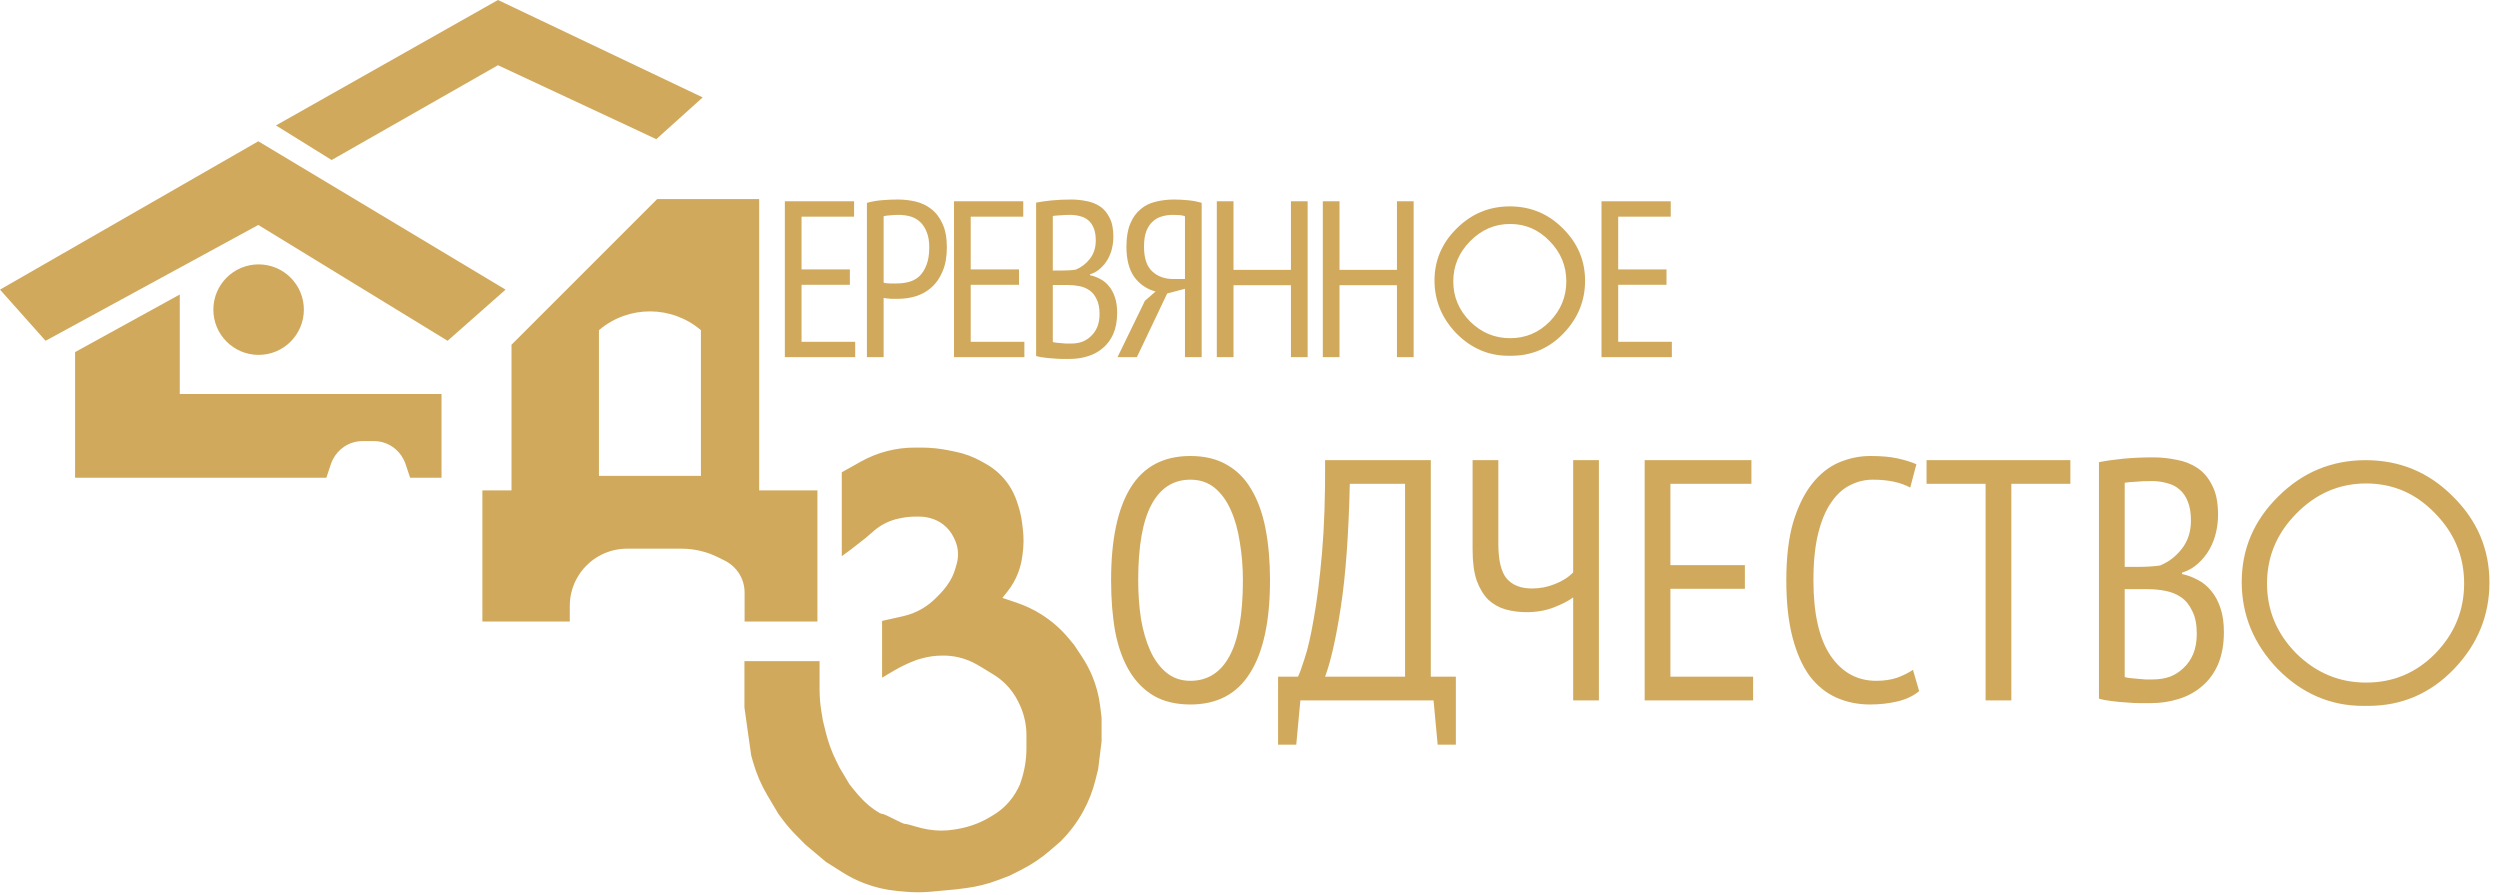 <?xml version="1.0" encoding="UTF-8"?> <svg xmlns="http://www.w3.org/2000/svg" width="539" height="193" viewBox="0 0 539 193" fill="none"> <path d="M239.551 125.1C239.551 116.319 240.957 109.659 243.769 105.12C246.581 100.581 250.873 98.312 256.645 98.312C259.753 98.312 262.393 98.953 264.563 100.236C266.734 101.469 268.485 103.245 269.817 105.564C271.199 107.883 272.21 110.695 272.851 114C273.493 117.305 273.813 121.005 273.813 125.1C273.813 133.881 272.383 140.541 269.521 145.08C266.709 149.619 262.417 151.888 256.645 151.888C253.587 151.888 250.972 151.271 248.801 150.038C246.631 148.755 244.855 146.955 243.473 144.636C242.092 142.317 241.081 139.505 240.439 136.2C239.847 132.895 239.551 129.195 239.551 125.1ZM245.397 125.1C245.397 128.011 245.595 130.773 245.989 133.388C246.433 136.003 247.099 138.297 247.987 140.27C248.875 142.243 250.035 143.822 251.465 145.006C252.896 146.19 254.623 146.782 256.645 146.782C260.345 146.782 263.157 145.006 265.081 141.454C267.005 137.902 267.967 132.451 267.967 125.1C267.967 122.239 267.745 119.501 267.301 116.886C266.907 114.271 266.265 111.977 265.377 110.004C264.489 107.981 263.33 106.378 261.899 105.194C260.469 104.01 258.717 103.418 256.645 103.418C252.995 103.418 250.207 105.194 248.283 108.746C246.359 112.298 245.397 117.749 245.397 125.1ZM313.883 160.546H309.961L309.073 151H280.361L279.473 160.546H275.551V145.894H279.843C280.139 145.351 280.608 144.069 281.249 142.046C281.94 140.023 282.606 137.137 283.247 133.388C283.938 129.589 284.53 124.878 285.023 119.254C285.517 113.581 285.739 106.896 285.689 99.2H308.481V145.894H313.883V160.546ZM302.931 145.894V104.306H291.017C290.771 115.209 290.129 124.039 289.093 130.798C288.057 137.557 286.923 142.589 285.689 145.894H302.931ZM323.042 99.2V117.256C323.042 120.857 323.659 123.373 324.892 124.804C326.125 126.185 327.926 126.876 330.294 126.876C332.021 126.876 333.673 126.555 335.252 125.914C336.88 125.273 338.187 124.434 339.174 123.398V99.2H344.724V151H339.174V128.8C338.187 129.54 336.806 130.255 335.03 130.946C333.254 131.637 331.281 131.982 329.11 131.982C327.531 131.982 326.027 131.785 324.596 131.39C323.215 130.995 321.981 130.305 320.896 129.318C319.86 128.282 319.021 126.901 318.38 125.174C317.788 123.447 317.492 121.227 317.492 118.514V99.2H323.042ZM354.589 99.2H377.603V104.306H360.139V121.844H376.197V126.95H360.139V145.894H377.973V151H354.589V99.2ZM413.767 149.002C412.534 150.038 410.98 150.778 409.105 151.222C407.23 151.666 405.257 151.888 403.185 151.888C400.57 151.888 398.153 151.395 395.933 150.408C393.713 149.421 391.789 147.867 390.161 145.746C388.582 143.575 387.349 140.788 386.461 137.384C385.573 133.98 385.129 129.885 385.129 125.1C385.129 120.167 385.622 115.998 386.609 112.594C387.645 109.19 389.002 106.427 390.679 104.306C392.356 102.185 394.28 100.655 396.451 99.718C398.671 98.781 400.94 98.312 403.259 98.312C405.627 98.312 407.576 98.485 409.105 98.83C410.684 99.175 412.04 99.595 413.175 100.088L411.843 105.12C410.856 104.577 409.697 104.158 408.365 103.862C407.033 103.566 405.504 103.418 403.777 103.418C402.05 103.418 400.422 103.813 398.893 104.602C397.364 105.342 396.007 106.575 394.823 108.302C393.639 109.979 392.702 112.199 392.011 114.962C391.32 117.725 390.975 121.104 390.975 125.1C390.975 132.303 392.208 137.729 394.675 141.38C397.142 144.981 400.422 146.782 404.517 146.782C406.194 146.782 407.699 146.56 409.031 146.116C410.363 145.623 411.498 145.055 412.435 144.414L413.767 149.002ZM446.373 104.306H433.645V151H428.095V104.306H415.367V99.2H446.373V104.306ZM478.212 110.966C478.212 112.249 478.064 113.531 477.768 114.814C477.472 116.097 477.004 117.305 476.362 118.44C475.721 119.575 474.907 120.586 473.92 121.474C472.983 122.362 471.824 123.028 470.442 123.472V123.768C471.626 124.015 472.761 124.434 473.846 125.026C474.932 125.569 475.894 126.358 476.732 127.394C477.571 128.381 478.237 129.614 478.73 131.094C479.224 132.525 479.47 134.251 479.47 136.274C479.47 138.938 479.051 141.257 478.212 143.23C477.374 145.154 476.214 146.733 474.734 147.966C473.304 149.199 471.626 150.112 469.702 150.704C467.828 151.296 465.83 151.592 463.708 151.592C463.018 151.592 462.204 151.592 461.266 151.592C460.378 151.592 459.416 151.543 458.38 151.444C457.344 151.395 456.308 151.296 455.272 151.148C454.286 151.049 453.373 150.877 452.534 150.63V99.644C454.014 99.348 455.741 99.101 457.714 98.904C459.737 98.707 461.908 98.608 464.226 98.608C465.904 98.608 467.581 98.781 469.258 99.126C470.936 99.422 472.44 100.014 473.772 100.902C475.104 101.79 476.165 103.048 476.954 104.676C477.793 106.255 478.212 108.351 478.212 110.966ZM464.152 146.486C465.484 146.486 466.718 146.289 467.852 145.894C468.987 145.45 469.974 144.809 470.812 143.97C471.7 143.131 472.391 142.12 472.884 140.936C473.378 139.703 473.624 138.272 473.624 136.644C473.624 134.621 473.304 132.993 472.662 131.76C472.07 130.477 471.281 129.491 470.294 128.8C469.308 128.109 468.173 127.641 466.89 127.394C465.657 127.147 464.374 127.024 463.042 127.024H458.084V145.968C458.38 146.067 458.75 146.141 459.194 146.19C459.688 146.239 460.206 146.289 460.748 146.338C461.34 146.387 461.932 146.437 462.524 146.486C463.116 146.486 463.659 146.486 464.152 146.486ZM461.118 122.214C461.809 122.214 462.598 122.189 463.486 122.14C464.374 122.091 465.114 122.017 465.706 121.918C467.532 121.178 469.086 119.994 470.368 118.366C471.7 116.689 472.366 114.641 472.366 112.224C472.366 110.596 472.144 109.239 471.7 108.154C471.256 107.019 470.64 106.131 469.85 105.49C469.11 104.849 468.222 104.405 467.186 104.158C466.15 103.862 465.065 103.714 463.93 103.714C462.648 103.714 461.488 103.763 460.452 103.862C459.416 103.911 458.627 103.985 458.084 104.084V122.214H461.118Z" fill="#D0A95C"></path> <path d="M169.212 43.4H184.14V46.712H172.812V58.088H183.228V61.4H172.812V73.688H184.38V77H169.212V43.4ZM186.91 43.736C187.934 43.448 189.022 43.256 190.174 43.16C191.326 43.064 192.462 43.016 193.582 43.016C194.862 43.016 196.126 43.16 197.374 43.448C198.622 43.736 199.742 44.264 200.734 45.032C201.758 45.8 202.574 46.856 203.182 48.2C203.822 49.544 204.142 51.256 204.142 53.336C204.142 55.352 203.838 57.064 203.23 58.472C202.654 59.88 201.87 61.032 200.878 61.928C199.918 62.792 198.798 63.432 197.518 63.848C196.27 64.232 194.974 64.424 193.63 64.424C193.502 64.424 193.294 64.424 193.006 64.424C192.718 64.424 192.414 64.424 192.094 64.424C191.774 64.392 191.454 64.36 191.134 64.328C190.846 64.296 190.638 64.264 190.51 64.232V77H186.91V43.736ZM193.774 46.328C193.134 46.328 192.51 46.36 191.902 46.424C191.326 46.456 190.862 46.52 190.51 46.616V60.92C190.638 60.984 190.83 61.032 191.086 61.064C191.374 61.064 191.662 61.08 191.95 61.112C192.238 61.112 192.51 61.112 192.766 61.112C193.054 61.112 193.262 61.112 193.39 61.112C194.286 61.112 195.15 61 195.982 60.776C196.814 60.552 197.55 60.152 198.19 59.576C198.83 58.968 199.342 58.168 199.726 57.176C200.142 56.152 200.35 54.872 200.35 53.336C200.35 51.992 200.158 50.872 199.774 49.976C199.422 49.08 198.942 48.36 198.334 47.816C197.758 47.272 197.07 46.888 196.27 46.664C195.47 46.44 194.638 46.328 193.774 46.328ZM205.686 43.4H220.614V46.712H209.286V58.088H219.702V61.4H209.286V73.688H220.854V77H205.686V43.4ZM240.041 51.032C240.041 51.864 239.945 52.696 239.753 53.528C239.561 54.36 239.257 55.144 238.841 55.88C238.425 56.616 237.897 57.272 237.257 57.848C236.649 58.424 235.897 58.856 235.001 59.144V59.336C235.769 59.496 236.505 59.768 237.209 60.152C237.913 60.504 238.537 61.016 239.081 61.688C239.625 62.328 240.057 63.128 240.377 64.088C240.697 65.016 240.857 66.136 240.857 67.448C240.857 69.176 240.585 70.68 240.041 71.96C239.497 73.208 238.745 74.232 237.785 75.032C236.857 75.832 235.769 76.424 234.521 76.808C233.305 77.192 232.009 77.384 230.633 77.384C230.185 77.384 229.657 77.384 229.049 77.384C228.473 77.384 227.849 77.352 227.177 77.288C226.505 77.256 225.833 77.192 225.161 77.096C224.521 77.032 223.929 76.92 223.385 76.76V43.688C224.345 43.496 225.465 43.336 226.745 43.208C228.057 43.08 229.465 43.016 230.969 43.016C232.057 43.016 233.145 43.128 234.233 43.352C235.321 43.544 236.297 43.928 237.161 44.504C238.025 45.08 238.713 45.896 239.225 46.952C239.769 47.976 240.041 49.336 240.041 51.032ZM230.921 74.072C231.785 74.072 232.585 73.944 233.321 73.688C234.057 73.4 234.697 72.984 235.241 72.44C235.817 71.896 236.265 71.24 236.585 70.472C236.905 69.672 237.065 68.744 237.065 67.688C237.065 66.376 236.857 65.32 236.441 64.52C236.057 63.688 235.545 63.048 234.905 62.6C234.265 62.152 233.529 61.848 232.697 61.688C231.897 61.528 231.065 61.448 230.201 61.448H226.985V73.736C227.177 73.8 227.417 73.848 227.705 73.88C228.025 73.912 228.361 73.944 228.713 73.976C229.097 74.008 229.481 74.04 229.865 74.072C230.249 74.072 230.601 74.072 230.921 74.072ZM228.953 58.328C229.401 58.328 229.913 58.312 230.489 58.28C231.065 58.248 231.545 58.2 231.929 58.136C233.113 57.656 234.121 56.888 234.953 55.832C235.817 54.744 236.249 53.416 236.249 51.848C236.249 50.792 236.105 49.912 235.817 49.208C235.529 48.472 235.129 47.896 234.617 47.48C234.137 47.064 233.561 46.776 232.889 46.616C232.217 46.424 231.513 46.328 230.777 46.328C229.945 46.328 229.193 46.36 228.521 46.424C227.849 46.456 227.337 46.504 226.985 46.568V58.328H228.953ZM259.082 77H255.482V62.264L251.642 63.272L245.114 77H240.938L246.842 64.856L249.146 62.84C247.29 62.36 245.77 61.336 244.586 59.768C243.434 58.168 242.858 55.976 242.858 53.192C242.858 51.208 243.13 49.56 243.674 48.248C244.218 46.936 244.954 45.896 245.882 45.128C246.81 44.328 247.898 43.784 249.146 43.496C250.394 43.176 251.722 43.016 253.13 43.016C253.994 43.016 254.954 43.064 256.01 43.16C257.098 43.256 258.122 43.448 259.082 43.736V77ZM252.842 46.328C252.01 46.328 251.226 46.44 250.49 46.664C249.754 46.856 249.098 47.224 248.522 47.768C247.946 48.28 247.482 48.984 247.13 49.88C246.81 50.744 246.65 51.848 246.65 53.192C246.65 55.656 247.242 57.432 248.426 58.52C249.61 59.608 251.098 60.152 252.89 60.152H255.482V46.616C255.13 46.488 254.746 46.408 254.33 46.376C253.914 46.344 253.418 46.328 252.842 46.328ZM278.327 61.496H265.943V77H262.343V43.4H265.943V58.184H278.327V43.4H281.927V77H278.327V61.496ZM301.182 61.496H288.798V77H285.198V43.4H288.798V58.184H301.182V43.4H304.782V77H301.182V61.496Z" fill="#D0A95C"></path> <path d="M484.314 125.484C484.314 118.644 486.834 112.74 491.874 107.772C496.914 102.732 502.962 100.212 510.018 100.212C517.146 100.212 523.194 102.732 528.162 107.772C533.202 112.74 535.722 118.68 535.722 125.592C535.722 132.432 533.274 138.408 528.378 143.52C523.482 148.632 517.542 151.188 510.558 151.188H509.478C502.71 151.188 496.806 148.632 491.766 143.52C486.798 138.336 484.314 132.324 484.314 125.484ZM532.266 125.808C532.266 119.688 530.07 114.396 525.678 109.932C521.358 105.468 516.174 103.236 510.126 103.236C504.078 103.236 498.822 105.504 494.358 110.04C489.966 114.504 487.77 119.76 487.77 125.808C487.77 131.856 489.966 137.112 494.358 141.576C498.822 145.968 504.078 148.164 510.126 148.164C516.246 148.164 521.466 145.968 525.786 141.576C530.106 137.112 532.266 131.856 532.266 125.808Z" fill="#D0A95C"></path> <path d="M491.874 107.772L492.576 108.484L492.581 108.479L491.874 107.772ZM528.162 107.772L527.45 108.474L527.455 108.479L527.46 108.484L528.162 107.772ZM528.378 143.52L527.656 142.828L527.656 142.828L528.378 143.52ZM491.766 143.52L491.044 144.212L491.049 144.217L491.054 144.222L491.766 143.52ZM525.678 109.932L524.96 110.627L524.965 110.633L525.678 109.932ZM494.358 110.04L493.645 109.339L493.645 109.339L494.358 110.04ZM494.358 141.576L493.645 142.277L493.651 142.283L493.657 142.289L494.358 141.576ZM525.786 141.576L526.499 142.277L526.505 142.271L525.786 141.576ZM485.314 125.484C485.314 118.922 487.719 113.272 492.576 108.484L491.172 107.06C485.949 112.208 483.314 118.366 483.314 125.484H485.314ZM492.581 108.479C497.436 103.624 503.23 101.212 510.018 101.212V99.212C502.694 99.212 496.392 101.839 491.167 107.065L492.581 108.479ZM510.018 101.212C516.881 101.212 522.671 103.626 527.45 108.474L528.874 107.07C523.717 101.838 517.412 99.212 510.018 99.212V101.212ZM527.46 108.484C532.315 113.269 534.722 118.955 534.722 125.592H536.722C536.722 118.405 534.09 112.211 528.864 107.06L527.46 108.484ZM534.722 125.592C534.722 132.164 532.381 137.895 527.656 142.828L529.1 144.212C534.168 138.921 536.722 132.7 536.722 125.592H534.722ZM527.656 142.828C522.946 147.746 517.265 150.188 510.558 150.188V152.188C517.819 152.188 524.019 149.518 529.1 144.212L527.656 142.828ZM510.558 150.188H509.478V152.188H510.558V150.188ZM509.478 150.188C502.995 150.188 497.343 147.752 492.478 142.818L491.054 144.222C496.269 149.512 502.425 152.188 509.478 152.188V150.188ZM492.488 142.828C487.689 137.82 485.314 132.052 485.314 125.484H483.314C483.314 132.596 485.908 138.852 491.044 144.212L492.488 142.828ZM533.266 125.808C533.266 119.419 530.962 113.877 526.391 109.231L524.965 110.633C529.178 114.915 531.266 119.957 531.266 125.808H533.266ZM526.397 109.237C521.894 104.584 516.453 102.236 510.126 102.236V104.236C515.895 104.236 520.822 106.352 524.96 110.627L526.397 109.237ZM510.126 102.236C503.795 102.236 498.286 104.623 493.645 109.339L495.071 110.741C499.358 106.385 504.361 104.236 510.126 104.236V102.236ZM493.645 109.339C489.077 113.982 486.77 119.487 486.77 125.808H488.77C488.77 120.033 490.856 115.026 495.071 110.741L493.645 109.339ZM486.77 125.808C486.77 132.129 489.077 137.634 493.645 142.277L495.071 140.875C490.856 136.59 488.77 131.583 488.77 125.808H486.77ZM493.657 142.289C498.3 146.858 503.806 149.164 510.126 149.164V147.164C504.351 147.164 499.344 145.078 495.059 140.863L493.657 142.289ZM510.126 149.164C516.516 149.164 521.992 146.859 526.499 142.277L525.073 140.875C520.94 145.077 515.976 147.164 510.126 147.164V149.164ZM526.505 142.271C531 137.627 533.266 132.123 533.266 125.808H531.266C531.266 131.589 529.213 136.597 525.068 140.881L526.505 142.271Z" fill="#D0A95C"></path> <path fill-rule="evenodd" clip-rule="evenodd" d="M110.282 74.324L141.69 42.916H163.675V105.732H176.239V134H160.535V127.718C160.535 125.707 159.736 123.778 158.314 122.356L158.278 122.321C157.692 121.735 157.016 121.248 156.276 120.877L154.835 120.157C152.387 118.933 149.687 118.296 146.95 118.296H144.831H141.69H138.549H135.408H135.179C133.264 118.296 131.376 118.741 129.663 119.598C127.276 120.791 125.341 122.727 124.147 125.114C123.291 126.826 122.845 128.715 122.845 130.63V130.859V134H104V105.732H110.282V74.324ZM151.118 71.183V102.591H129.132V71.183L129.271 71.068C135.609 65.781 144.835 65.829 151.118 71.183Z" fill="#D0A95C"></path> <path d="M185.814 99.971L181.99 102.115V118.923L183.252 117.996L186.333 115.587L188.055 114.094C188.834 113.419 189.694 112.842 190.615 112.377C191.616 111.872 192.681 111.503 193.78 111.281L194.203 111.196C195.227 110.989 196.269 110.885 197.314 110.885H198.229C198.981 110.885 199.731 110.978 200.461 111.162L200.627 111.204C201.703 111.475 202.713 111.961 203.598 112.63C204.62 113.405 205.449 114.406 206.018 115.555L206.211 115.945C206.47 116.467 206.671 117.016 206.811 117.582C207.147 118.94 207.123 120.362 206.743 121.708L206.468 122.677C206.077 124.06 205.437 125.361 204.579 126.515L204.31 126.877C203.907 127.42 203.466 127.933 202.99 128.414L202.091 129.322C201.24 130.181 200.287 130.932 199.252 131.559C197.887 132.386 196.396 132.986 194.838 133.335L190.676 134.269V145.231L192.495 144.156L192.794 143.984C194.19 143.182 195.649 142.494 197.155 141.926L197.631 141.746L198.528 141.492C200.042 141.064 201.608 140.846 203.181 140.846H203.438C204.577 140.846 205.712 140.977 206.821 141.237C208.266 141.575 209.651 142.127 210.932 142.876L212 143.5L214.514 145.043C215.507 145.653 216.424 146.38 217.245 147.209C218.344 148.319 219.258 149.598 219.952 150.999L220.125 151.349C220.756 152.623 221.216 153.976 221.493 155.371C221.697 156.403 221.8 157.453 221.8 158.505V161.308C221.8 163.728 221.413 166.133 220.654 168.431L220.352 169.346L219.941 170.178C219.255 171.563 218.35 172.829 217.262 173.928C216.43 174.768 215.498 175.502 214.487 176.115L213.81 176.525C212.865 177.097 211.876 177.592 210.852 178.006C209.469 178.564 208.03 178.971 206.559 179.218L205.875 179.333C204.913 179.495 203.938 179.577 202.961 179.577C201.057 179.577 199.17 179.251 197.347 178.7C196.286 178.379 195.32 178.115 195.019 178.115C194.295 178.115 190.676 175.923 189.952 175.923C189.692 175.923 189.03 175.528 188.272 175.005C186.448 173.748 184.915 172.124 183.539 170.388L182.714 169.346L180.543 165.692L179.822 164.237C178.858 162.29 178.108 160.244 177.586 158.134L176.924 155.462L176.601 153.504C176.334 151.889 176.2 150.254 176.2 148.617V147.423V143.038H161V146.692V152.5L161.724 157.654L162.448 162.769L162.825 164.104C163.536 166.614 164.57 169.02 165.902 171.262L166.067 171.538L168.238 175.192L169.14 176.406C169.985 177.544 170.91 178.621 171.908 179.628L174.029 181.769L178.371 185.423L181.933 187.67C183.415 188.606 184.988 189.39 186.627 190.01C188.834 190.846 191.144 191.379 193.493 191.594L195.172 191.748C196.996 191.916 198.832 191.916 200.656 191.748L205.876 191.269L208.132 190.985C210.48 190.688 212.785 190.115 214.998 189.277L217.457 188.346L219.939 187.094C222.136 185.984 224.189 184.608 226.051 182.997L228.314 181.038L228.482 180.869C230.292 179.042 231.838 176.973 233.078 174.72C234.24 172.608 235.122 170.353 235.701 168.013L236.276 165.692L237 159.846V154.731L236.689 152.223C236.415 150.008 235.834 147.843 234.962 145.789C234.392 144.445 233.7 143.156 232.896 141.939L231.21 139.385L230.086 138.023C228.433 136.02 226.472 134.294 224.276 132.908C222.631 131.871 220.869 131.033 219.026 130.412L215.286 129.154L216.829 127.206C217.726 126.075 218.451 124.818 218.982 123.477C219.412 122.394 219.711 121.263 219.874 120.109L219.971 119.428C220.224 117.638 220.24 115.822 220.018 114.027L219.869 112.829C219.709 111.536 219.423 110.261 219.014 109.024L218.765 108.268C218.377 107.094 217.836 105.978 217.155 104.946C215.927 103.086 214.271 101.546 212.327 100.456L211.333 99.898C209.636 98.946 207.8 98.265 205.892 97.88L204.346 97.568C202.476 97.19 200.572 97 198.664 97H197.183C195.265 97 193.355 97.237 191.496 97.707C189.51 98.208 187.6 98.969 185.814 99.971Z" fill="#D0A95C" stroke="#D0A95C"></path> <path d="M38.758 63.495L16.184 75.911V103H70.362L71.322 100.119C71.434 99.783 71.57 99.454 71.729 99.137L71.769 99.057C72.326 97.943 73.164 96.993 74.201 96.302C75.377 95.517 76.76 95.099 78.173 95.099H80.609C82.023 95.099 83.405 95.517 84.581 96.302C85.618 96.993 86.457 97.943 87.014 99.057L87.054 99.137C87.213 99.454 87.349 99.783 87.461 100.119L88.421 103H95.193V84.941H38.758V63.495Z" fill="#D0A95C"></path> <path d="M107.364 0L151.5 21L141.5 30L107.364 14.062L71.5 34.5L59.496 27.043L107.364 0Z" fill="#D0A95C"></path> <path d="M55.688 30.462L0 62.444L9.827 73.473L55.688 48.5L96.5 73.473L109 62.444L55.688 30.462Z" fill="#D0A95C"></path> <circle cx="55.757" cy="66.757" r="9.757" fill="#D0A95C"></circle> <path d="M310.279 60.472C310.279 56.419 311.772 52.92 314.759 49.976C317.745 46.989 321.329 45.496 325.511 45.496C329.735 45.496 333.319 46.989 336.263 49.976C339.249 52.92 340.743 56.44 340.743 60.536C340.743 64.589 339.292 68.131 336.391 71.16C333.489 74.189 329.969 75.704 325.831 75.704H325.191C321.18 75.704 317.681 74.189 314.695 71.16C311.751 68.088 310.279 64.525 310.279 60.472ZM338.695 60.664C338.695 57.037 337.393 53.901 334.791 51.256C332.231 48.611 329.159 47.288 325.575 47.288C321.991 47.288 318.876 48.632 316.231 51.32C313.628 53.965 312.327 57.08 312.327 60.664C312.327 64.248 313.628 67.363 316.231 70.008C318.876 72.611 321.991 73.912 325.575 73.912C329.201 73.912 332.295 72.611 334.855 70.008C337.415 67.363 338.695 64.248 338.695 60.664Z" fill="#D0A95C"></path> <path d="M314.759 49.976L315.461 50.688L315.466 50.683L314.759 49.976ZM336.263 49.976L335.551 50.678L335.556 50.683L335.561 50.688L336.263 49.976ZM336.391 71.16L335.669 70.468L335.669 70.468L336.391 71.16ZM314.695 71.16L313.973 71.852L313.978 71.857L313.983 71.862L314.695 71.16ZM334.791 51.256L334.072 51.951L334.078 51.957L334.791 51.256ZM316.231 51.32L315.518 50.619L315.518 50.619L316.231 51.32ZM316.231 70.008L315.518 70.709L315.524 70.715L315.529 70.721L316.231 70.008ZM334.855 70.008L335.568 70.709L335.573 70.703L334.855 70.008ZM311.279 60.472C311.279 56.697 312.657 53.452 315.461 50.688L314.057 49.264C310.887 52.389 309.279 56.141 309.279 60.472H311.279ZM315.466 50.683C318.267 47.882 321.598 46.496 325.511 46.496V44.496C321.061 44.496 317.224 46.097 314.052 49.269L315.466 50.683ZM325.511 46.496C329.469 46.496 332.796 47.883 335.551 50.678L336.975 49.274C333.841 46.095 330 44.496 325.511 44.496V46.496ZM335.561 50.688C338.362 53.449 339.743 56.715 339.743 60.536H341.743C341.743 56.165 340.137 52.391 336.965 49.264L335.561 50.688ZM339.743 60.536C339.743 64.322 338.399 67.618 335.669 70.468L337.113 71.852C340.186 68.643 341.743 64.857 341.743 60.536H339.743ZM335.669 70.468C332.953 73.304 329.693 74.704 325.831 74.704V76.704C330.246 76.704 334.026 75.075 337.113 71.852L335.669 70.468ZM325.831 74.704H325.191V76.704H325.831V74.704ZM325.191 74.704C321.465 74.704 318.218 73.309 315.407 70.458L313.983 71.862C317.145 75.069 320.895 76.704 325.191 76.704V74.704ZM315.417 70.468C312.641 67.572 311.279 64.254 311.279 60.472H309.279C309.279 64.797 310.86 68.604 313.973 71.852L315.417 70.468ZM339.695 60.664C339.695 56.768 338.285 53.382 335.504 50.555L334.078 51.957C336.501 54.42 337.695 57.306 337.695 60.664H339.695ZM335.509 50.561C332.767 47.727 329.438 46.288 325.575 46.288V48.288C328.88 48.288 331.695 49.495 334.072 51.951L335.509 50.561ZM325.575 46.288C321.708 46.288 318.34 47.751 315.518 50.619L316.943 52.021C319.412 49.513 322.274 48.288 325.575 48.288V46.288ZM315.518 50.619C312.738 53.444 311.327 56.807 311.327 60.664H313.327C313.327 57.353 314.518 54.487 316.944 52.021L315.518 50.619ZM311.327 60.664C311.327 64.521 312.738 67.884 315.518 70.709L316.944 69.307C314.518 66.841 313.327 63.975 313.327 60.664H311.327ZM315.529 70.721C318.354 73.5 321.718 74.912 325.575 74.912V72.912C322.263 72.912 319.398 71.721 316.932 69.295L315.529 70.721ZM325.575 74.912C329.471 74.912 332.821 73.502 335.568 70.709L334.142 69.307C331.768 71.72 328.931 72.912 325.575 72.912V74.912ZM335.573 70.703C338.308 67.877 339.695 64.515 339.695 60.664H337.695C337.695 63.981 336.521 66.848 334.136 69.313L335.573 70.703Z" fill="#D0A95C"></path> <path d="M345.283 43.4H360.211V46.712H348.883V58.088H359.299V61.4H348.883V73.688H360.451V77H345.283V43.4Z" fill="#D0A95C"></path> </svg> 